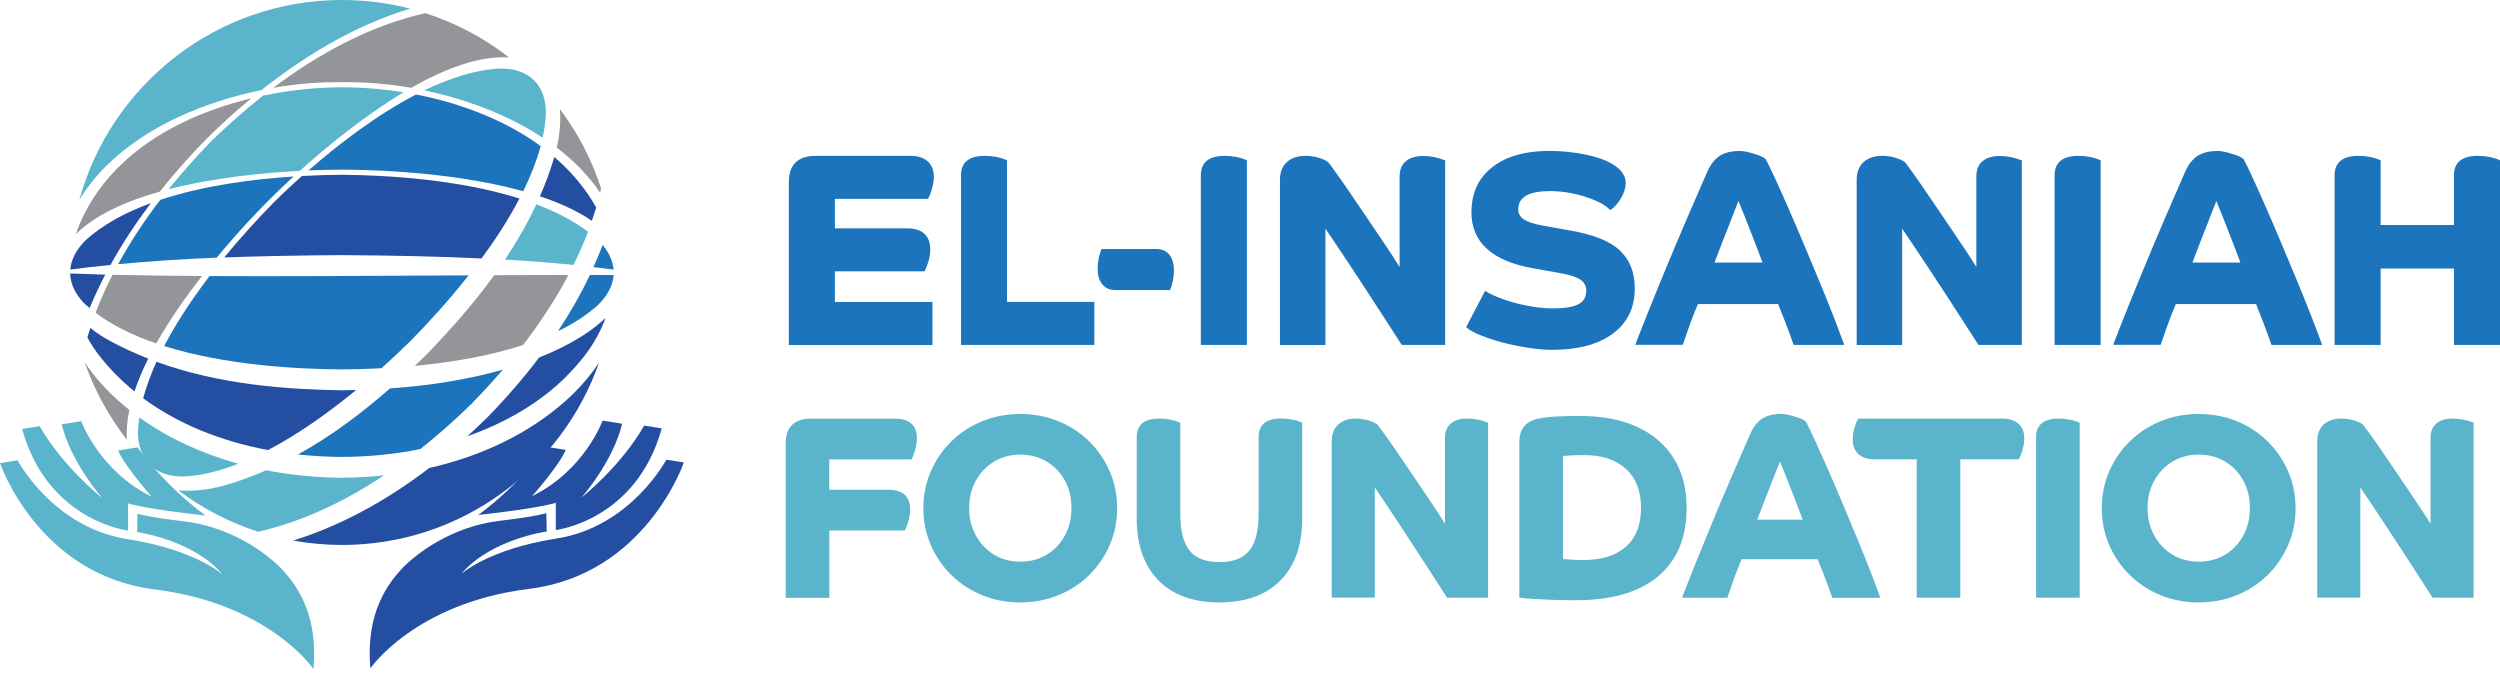 <svg xmlns="http://www.w3.org/2000/svg" width="178" height="48" viewBox="0 0 178 48" fill="none"><g clip-path="url(#clip0_1092_1070)"><path d="M39.572 37.744V35.803C39.572 35.803 38.312 36.205 34.057 36.665C37.103 34.413 38.895 31.811 38.895 31.811L40.284 32.033C39.788 33.185 37.883 35.327 37.883 35.327C41.621 33.5 42.907 29.947 42.907 29.947L44.296 30.169C43.651 32.875 41.41 35.42 41.41 35.42C41.41 35.42 44.167 33.257 45.866 30.303L47.115 30.5C45.308 37.068 39.566 37.739 39.566 37.739L39.572 37.744Z" fill="#244EA2"></path><path d="M28.76 40.341H28.765C28.811 40.284 28.858 40.243 28.909 40.196C29.575 39.566 32.002 37.501 35.596 37.078C38.358 36.752 38.9 36.53 38.9 36.53L38.926 37.842C38.926 37.842 34.904 38.394 32.828 40.883C32.828 40.883 34.728 39.107 39.623 38.343C44.921 37.517 47.441 32.73 47.441 32.73L48.69 32.926C48.69 32.926 45.984 40.899 37.677 41.926C29.544 42.933 26.369 47.59 26.369 47.59C26.075 44.203 27.159 41.962 28.76 40.341Z" fill="#244EA2"></path><path d="M9.118 37.785V35.844C9.118 35.844 10.378 36.246 14.633 36.706C11.586 34.455 9.795 31.852 9.795 31.852L8.406 32.075C8.901 33.226 10.807 35.369 10.807 35.369C7.068 33.541 5.783 29.988 5.783 29.988L4.394 30.21C5.039 32.916 7.28 35.462 7.28 35.462C7.28 35.462 4.523 33.298 2.824 30.345L1.575 30.541C3.382 37.109 9.123 37.78 9.123 37.78L9.118 37.785Z" fill="#5AB4CC"></path><path d="M19.93 40.382H19.925C19.879 40.325 19.832 40.284 19.781 40.238C19.115 39.608 16.688 37.542 13.094 37.119C10.332 36.794 9.79 36.572 9.79 36.572L9.764 37.883C9.764 37.883 13.786 38.436 15.862 40.924C15.862 40.924 13.962 39.148 9.067 38.384C3.769 37.558 1.25 32.772 1.25 32.772L0 32.968C0 32.968 2.706 40.94 11.013 41.967C19.146 42.974 22.321 47.632 22.321 47.632C22.615 44.244 21.531 42.004 19.93 40.382Z" fill="#5AB4CC"></path><path d="M25.362 27.768C25.027 27.779 24.691 27.784 24.345 27.789C20.473 27.727 15.691 27.412 11.142 25.76C10.75 26.627 10.425 27.495 10.192 28.357C12.619 30.149 15.655 31.403 19.084 32.044C21.345 30.861 23.524 29.276 25.357 27.768H25.362Z" fill="#244EA2"></path><path d="M6.088 21.681C6.18 21.769 6.284 21.851 6.382 21.934C6.717 21.118 7.094 20.323 7.492 19.554C6.599 19.528 5.762 19.502 4.993 19.471C5.014 20.24 5.39 21.005 6.082 21.686L6.088 21.681Z" fill="#244EA2"></path><path d="M6.428 23.354C6.356 23.576 6.289 23.803 6.222 24.03C6.47 24.479 6.748 24.913 7.068 25.321C7.791 26.25 8.633 27.102 9.573 27.866C9.831 27.097 10.166 26.317 10.554 25.533C9.604 25.161 8.669 24.732 7.755 24.232C7.487 24.087 6.981 23.788 6.428 23.354Z" fill="#244EA2"></path><path d="M19.424 14.483C18.541 15.382 17.282 16.724 15.97 18.33C18.624 18.232 21.387 18.185 24.345 18.165C27.887 18.19 31.155 18.252 34.285 18.402C35.271 17.065 36.21 15.619 36.985 14.137C32.689 12.779 27.634 12.475 24.34 12.444C23.498 12.449 22.533 12.475 21.5 12.531C20.669 13.27 19.962 13.946 19.419 14.478L19.424 14.483Z" fill="#244EA2"></path><path d="M6.056 17.147C5.421 17.782 5.065 18.485 5.003 19.192C5.953 19.068 6.908 18.96 7.864 18.867C8.747 17.266 9.738 15.789 10.74 14.462C8.943 15.118 7.322 15.986 6.077 17.122L6.051 17.147H6.056Z" fill="#244EA2"></path><path d="M40.351 26.767C40.806 26.312 41.239 25.822 41.627 25.321C42.272 24.49 42.773 23.576 43.119 22.626C41.684 24.03 39.577 24.985 38.389 25.45C37.295 26.896 36.061 28.326 34.682 29.736C34.217 30.195 33.747 30.629 33.278 31.057C36.081 30.071 38.508 28.62 40.356 26.772L40.351 26.767Z" fill="#244EA2"></path><path d="M27.164 26.219C27.985 25.481 28.687 24.815 29.224 24.278C30.262 23.23 31.811 21.577 33.365 19.605C32.72 19.605 32.064 19.61 31.408 19.615C25.966 19.646 20.106 19.682 14.917 19.657C13.75 21.19 12.598 22.889 11.69 24.639C15.991 25.992 21.051 26.281 24.345 26.302C25.181 26.302 26.137 26.271 27.164 26.219Z" fill="#1C75BC"></path><path d="M29.622 6.728C26.767 8.21 24.04 10.321 21.965 12.134C23.168 12.082 24.03 12.082 24.35 12.082C25.419 12.082 31.873 12.113 37.253 13.616C37.78 12.547 38.208 11.468 38.498 10.404C35.978 8.561 32.833 7.353 29.622 6.728Z" fill="#1C75BC"></path><path d="M8.406 18.81C10.698 18.593 13.022 18.443 15.428 18.345C17.127 16.295 18.603 14.793 19.006 14.39L19.331 14.065C19.553 13.843 20.106 13.295 20.901 12.567C17.937 12.758 14.462 13.218 11.411 14.23C10.332 15.634 9.304 17.173 8.411 18.81H8.406Z" fill="#1C75BC"></path><path d="M42.644 21.645C43.279 21.01 43.64 20.297 43.692 19.584C43.155 19.584 42.592 19.579 42.003 19.579C41.363 20.927 40.604 22.259 39.726 23.581C40.816 23.054 41.797 22.424 42.618 21.681L42.654 21.65L42.644 21.645Z" fill="#1C75BC"></path><path d="M42.907 17.442C42.706 17.968 42.489 18.495 42.251 19.017C42.731 19.073 43.206 19.13 43.687 19.192C43.635 18.593 43.372 17.994 42.907 17.442Z" fill="#1C75BC"></path><path d="M33.629 28.687C34.341 27.965 35.074 27.169 35.807 26.317C33.396 27.004 30.732 27.448 27.768 27.655C25.863 29.322 23.679 30.995 21.221 32.358C22.238 32.467 23.281 32.529 24.35 32.534C26.281 32.524 28.15 32.333 29.921 31.976C31.3 30.887 32.544 29.761 33.634 28.692L33.629 28.687Z" fill="#1C75BC"></path><path d="M24.35 34.016C22.481 34.001 20.674 33.82 18.949 33.484C18.009 33.897 17.039 34.259 16.032 34.548C15.516 34.697 14.122 35.044 12.702 34.914C14.395 36.19 16.311 37.191 18.371 37.858C21.639 37.119 24.67 35.622 27.34 33.846C26.364 33.949 25.367 34.006 24.35 34.016Z" fill="#5AB4CC"></path><path d="M40.914 27.933C40.687 28.161 40.455 28.378 40.217 28.589C37.646 30.856 34.331 32.467 30.567 33.319C27.412 35.73 24.169 37.455 20.875 38.487C22.001 38.689 23.163 38.802 24.345 38.802C32.808 38.802 40 33.381 42.649 25.827C42.153 26.565 41.575 27.278 40.909 27.939L40.914 27.933Z" fill="#244EA2"></path><path d="M42.448 14.772C41.684 13.404 40.666 12.206 39.468 11.178C39.184 12.144 38.839 13.079 38.441 13.977C39.825 14.437 41.1 15.01 42.143 15.722C42.251 15.407 42.349 15.092 42.448 14.772Z" fill="#244EA2"></path><path d="M9.821 30.706C9.815 31.703 10.105 32.529 10.667 33.092C11.225 33.649 12.051 33.938 13.053 33.928C14.323 33.871 15.645 33.536 16.967 33.019C14.333 32.291 11.948 31.181 9.919 29.72C9.872 30.05 9.836 30.381 9.821 30.706Z" fill="#5AB4CC"></path><path d="M40.831 18.867C41.214 18.098 41.559 17.313 41.869 16.502C40.816 15.707 39.556 15.067 38.188 14.545C37.537 15.939 36.778 17.251 35.957 18.48C37.609 18.578 39.226 18.702 40.831 18.862V18.867Z" fill="#5AB4CC"></path><path d="M7.538 11.839C10.389 8.989 14.571 7.239 18.614 6.413C21.464 4.156 25.109 1.848 29.198 0.614C27.644 0.212 26.018 0 24.345 0C15.423 0 7.91 6.026 5.649 14.23C6.16 13.389 6.79 12.588 7.538 11.834V11.839Z" fill="#5AB4CC"></path><path d="M38.869 8.101C38.88 7.105 38.59 6.279 38.028 5.721C37.47 5.163 36.644 4.869 35.642 4.879C33.887 4.952 32.033 5.556 30.21 6.434C32.761 6.965 35.229 7.848 37.331 9.01C37.759 9.248 38.198 9.511 38.637 9.8C38.761 9.227 38.838 8.659 38.864 8.101H38.869Z" fill="#5AB4CC"></path><path d="M15.02 10.079C14.039 11.086 13.011 12.222 12.005 13.471C15.283 12.629 18.867 12.294 21.345 12.165C23.132 10.559 25.853 8.297 28.734 6.573C27.257 6.335 25.78 6.217 24.345 6.217C22.631 6.217 20.7 6.397 18.727 6.81C17.354 7.895 16.11 9.015 15.015 10.079H15.02Z" fill="#5AB4CC"></path><path d="M40.47 19.574C38.844 19.574 37.057 19.584 35.188 19.595C33.603 21.784 31.863 23.7 30.283 25.331C30.04 25.569 29.792 25.806 29.534 26.049C32.049 25.811 34.775 25.367 37.238 24.567C38.41 23.044 39.525 21.371 40.475 19.574H40.47Z" fill="#939598"></path><path d="M6.805 22.269C8.024 23.188 9.511 23.901 11.127 24.453C12.077 22.765 13.239 21.118 14.38 19.651C12.082 19.636 9.924 19.61 8.008 19.564C7.564 20.436 7.156 21.34 6.805 22.269Z" fill="#939598"></path><path d="M24.35 5.855C25.961 5.824 27.634 5.969 29.281 6.253C31.672 4.89 34.135 3.95 36.246 4.089C34.481 2.716 32.467 1.637 30.288 0.935C26.23 1.848 22.543 3.929 19.45 6.253C21.164 5.958 22.837 5.824 24.35 5.855Z" fill="#939598"></path><path d="M5.535 16.28C5.489 16.409 5.447 16.538 5.406 16.672C6.8 15.283 8.979 14.318 11.38 13.642C12.583 12.123 13.771 10.833 14.767 9.826C15.614 8.984 16.667 8.008 17.891 7.001C14.437 7.833 10.951 9.382 8.416 11.917C7.131 13.203 6.16 14.674 5.535 16.285V16.28Z" fill="#939598"></path><path d="M39.644 10.512C40.77 11.375 41.859 12.438 42.732 13.719C42.758 13.621 42.778 13.518 42.799 13.419C42.133 11.359 41.136 9.454 39.861 7.761C39.959 8.809 39.794 9.836 39.644 10.512Z" fill="#939598"></path><path d="M9.211 29.188C8.964 28.992 8.721 28.791 8.489 28.584C7.518 27.732 6.697 26.797 6.031 25.801C6.733 27.81 7.755 29.663 9.036 31.31C8.989 30.634 9.056 29.921 9.211 29.188Z" fill="#939598"></path><path d="M56.166 12.96C56.166 11.716 56.812 11.096 58.108 11.096H64.82C65.357 11.096 65.77 11.225 66.054 11.488C66.343 11.752 66.488 12.118 66.488 12.588C66.488 12.836 66.447 13.104 66.369 13.394C66.292 13.683 66.194 13.936 66.075 14.158H59.445V16.259H64.567C65.145 16.259 65.564 16.393 65.832 16.662C66.101 16.93 66.235 17.292 66.235 17.752C66.235 18.041 66.194 18.325 66.106 18.614C66.018 18.903 65.925 19.135 65.822 19.321H59.445V21.5H66.39V24.562H56.166V12.96Z" fill="#1C75BC"></path><path d="M68.419 12.49C68.419 11.561 68.987 11.096 70.128 11.096C70.402 11.096 70.67 11.122 70.933 11.173C71.197 11.225 71.45 11.303 71.698 11.411V21.495H77.919V24.557H68.424V12.49H68.419Z" fill="#1C75BC"></path><path d="M78.487 20.25C78.265 19.982 78.152 19.605 78.152 19.12C78.152 18.872 78.178 18.624 78.229 18.376C78.281 18.128 78.348 17.911 78.425 17.731H82.308C82.727 17.731 83.047 17.865 83.258 18.134C83.475 18.402 83.584 18.779 83.584 19.264C83.584 19.512 83.558 19.76 83.506 20.008C83.455 20.256 83.388 20.472 83.31 20.653H79.427C79.019 20.653 78.71 20.519 78.487 20.25Z" fill="#1C75BC"></path><path d="M88.778 24.557H85.499V12.49C85.499 11.561 86.067 11.096 87.208 11.096C87.482 11.096 87.751 11.122 88.014 11.173C88.277 11.225 88.53 11.303 88.778 11.411V24.557Z" fill="#1C75BC"></path><path d="M102.884 24.557H99.802C99.502 24.087 99.151 23.545 98.754 22.93C98.356 22.316 97.938 21.676 97.509 21.009C97.081 20.343 96.657 19.698 96.244 19.078C95.831 18.459 95.465 17.901 95.134 17.411C94.809 16.92 94.551 16.543 94.37 16.28V24.562H91.133V12.805C91.133 12.258 91.298 11.834 91.623 11.54C91.948 11.246 92.387 11.096 92.94 11.096C93.255 11.096 93.559 11.137 93.864 11.225C94.163 11.313 94.401 11.416 94.571 11.55C94.638 11.628 94.814 11.865 95.103 12.268C95.392 12.666 95.738 13.166 96.141 13.76C96.544 14.354 96.972 14.979 97.416 15.634C97.86 16.29 98.284 16.915 98.681 17.509C99.079 18.103 99.404 18.603 99.652 19.011V12.557C99.652 12.087 99.802 11.726 100.096 11.478C100.39 11.23 100.798 11.106 101.325 11.106C101.588 11.106 101.846 11.132 102.11 11.184C102.373 11.235 102.631 11.313 102.895 11.421V24.567L102.884 24.557Z" fill="#1C75BC"></path><path d="M104.769 15.098C104.769 13.74 105.264 12.671 106.251 11.902C107.237 11.127 108.595 10.745 110.319 10.745C111.197 10.745 112.044 10.833 112.86 10.998C113.676 11.163 114.326 11.396 114.811 11.685C115.441 12.067 115.751 12.516 115.751 13.037C115.751 13.363 115.643 13.719 115.426 14.096C115.209 14.473 114.951 14.762 114.651 14.958C114.414 14.71 114.068 14.483 113.603 14.282C113.139 14.08 112.622 13.915 112.054 13.791C111.486 13.667 110.918 13.605 110.356 13.605C108.853 13.605 108.099 14.039 108.099 14.901C108.099 15.201 108.228 15.438 108.492 15.619C108.755 15.795 109.204 15.944 109.844 16.063L111.806 16.414C113.469 16.703 114.646 17.178 115.348 17.844C116.045 18.511 116.397 19.409 116.397 20.535C116.397 21.908 115.875 22.982 114.837 23.751C113.799 24.526 112.354 24.908 110.51 24.908C110.015 24.908 109.457 24.861 108.843 24.768C108.228 24.675 107.624 24.552 107.025 24.397C106.431 24.242 105.9 24.066 105.425 23.875C104.95 23.684 104.609 23.493 104.387 23.297L105.74 20.705C106.054 20.917 106.488 21.118 107.046 21.314C107.603 21.51 108.197 21.665 108.832 21.784C109.467 21.903 110.041 21.96 110.552 21.96C111.388 21.96 111.997 21.861 112.374 21.665C112.751 21.469 112.942 21.149 112.942 20.705C112.942 20.364 112.803 20.101 112.519 19.91C112.235 19.719 111.765 19.564 111.099 19.45L109.137 19.099C106.22 18.578 104.764 17.24 104.764 15.098H104.769Z" fill="#1C75BC"></path><path d="M116.428 24.557C116.701 23.839 117.032 22.997 117.419 22.037C117.806 21.077 118.224 20.044 118.684 18.939C119.143 17.834 119.613 16.714 120.104 15.572C120.594 14.431 121.075 13.332 121.544 12.258C121.782 11.721 122.076 11.334 122.438 11.101C122.799 10.864 123.279 10.75 123.878 10.75C124.059 10.75 124.281 10.781 124.534 10.848C124.787 10.915 125.03 10.988 125.262 11.075C125.489 11.163 125.644 11.251 125.721 11.339C125.851 11.576 126.057 11.989 126.331 12.583C126.604 13.177 126.925 13.884 127.281 14.7C127.642 15.516 128.014 16.393 128.406 17.318C128.799 18.242 129.186 19.166 129.563 20.085C129.94 20.999 130.281 21.846 130.585 22.626C130.885 23.405 131.127 24.046 131.313 24.557H127.704C127.549 24.097 127.379 23.638 127.203 23.173C127.028 22.708 126.826 22.202 126.604 21.65H120.894C120.723 22.042 120.558 22.46 120.393 22.904C120.228 23.349 120.037 23.901 119.815 24.552H116.422L116.428 24.557ZM123.295 15.552C123.083 16.073 122.871 16.621 122.654 17.178C122.438 17.741 122.247 18.247 122.076 18.691H125.489C125.37 18.366 125.231 17.994 125.066 17.571C124.901 17.152 124.74 16.729 124.575 16.306C124.41 15.882 124.255 15.49 124.116 15.139C123.976 14.788 123.863 14.509 123.78 14.313C123.661 14.612 123.501 15.025 123.29 15.547L123.295 15.552Z" fill="#1C75BC"></path><path d="M143.948 24.557H140.865C140.566 24.087 140.215 23.545 139.817 22.93C139.42 22.316 139.002 21.676 138.573 21.009C138.139 20.343 137.721 19.698 137.308 19.078C136.895 18.459 136.528 17.901 136.198 17.411C135.873 16.92 135.614 16.543 135.434 16.28V24.562H132.196V12.805C132.196 12.258 132.362 11.834 132.687 11.54C133.012 11.246 133.451 11.096 134.003 11.096C134.318 11.096 134.623 11.137 134.928 11.225C135.227 11.313 135.465 11.416 135.635 11.55C135.702 11.628 135.878 11.865 136.167 12.268C136.456 12.666 136.802 13.166 137.205 13.76C137.607 14.354 138.036 14.979 138.48 15.634C138.924 16.29 139.347 16.915 139.745 17.509C140.143 18.103 140.468 18.603 140.716 19.011V12.557C140.716 12.087 140.865 11.726 141.155 11.478C141.449 11.23 141.857 11.106 142.384 11.106C142.647 11.106 142.905 11.132 143.168 11.184C143.432 11.235 143.69 11.313 143.953 11.421V24.567L143.948 24.557Z" fill="#1C75BC"></path><path d="M149.566 24.557H146.287V12.49C146.287 11.561 146.855 11.096 147.996 11.096C148.27 11.096 148.538 11.122 148.801 11.173C149.065 11.225 149.318 11.303 149.566 11.411V24.557Z" fill="#1C75BC"></path><path d="M150.454 24.557C150.727 23.839 151.058 22.997 151.445 22.037C151.832 21.077 152.25 20.044 152.71 18.939C153.17 17.834 153.639 16.714 154.13 15.572C154.62 14.431 155.101 13.332 155.57 12.258C155.808 11.721 156.102 11.334 156.464 11.101C156.825 10.864 157.305 10.75 157.904 10.75C158.085 10.75 158.307 10.781 158.56 10.848C158.813 10.915 159.056 10.988 159.288 11.075C159.515 11.163 159.67 11.251 159.748 11.339C159.877 11.576 160.083 11.989 160.357 12.583C160.631 13.177 160.951 13.884 161.307 14.7C161.668 15.516 162.04 16.393 162.433 17.318C162.825 18.242 163.212 19.166 163.589 20.085C163.966 20.999 164.307 21.846 164.611 22.626C164.911 23.405 165.154 24.046 165.339 24.557H161.73C161.575 24.097 161.405 23.638 161.229 23.173C161.054 22.708 160.853 22.202 160.631 21.65H154.92C154.75 22.042 154.584 22.46 154.419 22.904C154.254 23.349 154.063 23.901 153.841 24.552H150.448L150.454 24.557ZM157.321 15.552C157.109 16.073 156.897 16.621 156.681 17.178C156.464 17.741 156.273 18.247 156.102 18.691H159.515C159.397 18.366 159.257 17.994 159.092 17.571C158.927 17.152 158.767 16.729 158.601 16.306C158.436 15.882 158.281 15.49 158.142 15.139C158.002 14.788 157.889 14.509 157.806 14.313C157.687 14.612 157.527 15.025 157.316 15.547L157.321 15.552Z" fill="#1C75BC"></path><path d="M178 24.557H174.721V19.12H169.501V24.557H166.222V12.49C166.222 11.561 166.79 11.096 167.931 11.096C168.205 11.096 168.474 11.122 168.737 11.173C169 11.225 169.253 11.303 169.501 11.411V16.022H174.721V12.49C174.721 11.561 175.289 11.096 176.43 11.096C176.704 11.096 176.972 11.122 177.236 11.173C177.499 11.225 177.752 11.303 178 11.411V24.557Z" fill="#1C75BC"></path><path d="M55.939 31.574C55.939 30.396 56.554 29.808 57.777 29.808H63.705C64.758 29.808 65.285 30.278 65.285 31.223C65.285 31.445 65.243 31.708 65.166 32.002C65.083 32.302 64.996 32.534 64.898 32.71H59.042V34.868H63.225C64.278 34.868 64.805 35.338 64.805 36.283C64.805 36.505 64.763 36.768 64.686 37.062C64.608 37.357 64.516 37.594 64.417 37.77H59.047V42.566H55.944V31.579L55.939 31.574Z" fill="#5AB4CC"></path><path d="M72.643 42.892C71.677 42.892 70.773 42.721 69.937 42.38C69.1 42.04 68.367 41.565 67.743 40.95C67.118 40.336 66.627 39.623 66.276 38.813C65.925 38.002 65.744 37.124 65.744 36.184C65.744 35.245 65.92 34.367 66.276 33.556C66.627 32.746 67.118 32.033 67.743 31.419C68.367 30.804 69.1 30.329 69.937 29.988C70.773 29.648 71.677 29.477 72.643 29.477C73.608 29.477 74.512 29.648 75.348 29.988C76.185 30.329 76.918 30.804 77.543 31.419C78.167 32.033 78.658 32.746 79.009 33.556C79.36 34.367 79.541 35.245 79.541 36.184C79.541 37.124 79.365 38.002 79.009 38.813C78.658 39.623 78.167 40.336 77.543 40.95C76.918 41.565 76.185 42.04 75.348 42.38C74.512 42.721 73.608 42.892 72.643 42.892ZM76.288 36.179C76.288 35.446 76.133 34.795 75.823 34.227C75.513 33.66 75.085 33.205 74.532 32.87C73.98 32.534 73.35 32.369 72.648 32.369C71.945 32.369 71.316 32.534 70.768 32.87C70.221 33.205 69.792 33.654 69.478 34.227C69.162 34.795 69.002 35.446 69.002 36.179C69.002 36.913 69.162 37.548 69.478 38.121C69.792 38.699 70.226 39.153 70.768 39.489C71.316 39.825 71.94 39.99 72.648 39.99C73.355 39.99 73.985 39.825 74.532 39.489C75.085 39.153 75.513 38.699 75.823 38.121C76.133 37.542 76.288 36.897 76.288 36.179Z" fill="#5AB4CC"></path><path d="M92.718 36.907C92.718 38.802 92.201 40.274 91.174 41.322C90.146 42.37 88.695 42.892 86.826 42.892C84.957 42.892 83.506 42.37 82.479 41.322C81.451 40.274 80.935 38.802 80.935 36.907V31.124C80.935 30.247 81.472 29.802 82.551 29.802C82.809 29.802 83.067 29.828 83.315 29.875C83.563 29.926 83.806 29.999 84.038 30.097V36.582C84.038 37.785 84.26 38.658 84.699 39.205C85.138 39.752 85.85 40.021 86.826 40.021C87.802 40.021 88.515 39.747 88.953 39.205C89.392 38.658 89.614 37.785 89.614 36.582V31.119C89.614 30.241 90.151 29.797 91.231 29.797C91.489 29.797 91.747 29.823 91.995 29.87C92.243 29.916 92.485 29.994 92.718 30.092V36.897V36.907Z" fill="#5AB4CC"></path><path d="M105.951 42.556H103.034C102.75 42.112 102.419 41.596 102.037 41.012C101.655 40.429 101.268 39.825 100.855 39.19C100.447 38.56 100.044 37.945 99.657 37.357C99.264 36.768 98.918 36.241 98.609 35.777C98.299 35.312 98.056 34.956 97.886 34.708V42.551H94.819V31.419C94.819 30.897 94.974 30.5 95.284 30.221C95.593 29.942 96.006 29.803 96.528 29.803C96.827 29.803 97.117 29.844 97.4 29.922C97.684 30.004 97.906 30.102 98.072 30.226C98.134 30.298 98.299 30.526 98.573 30.902C98.846 31.279 99.171 31.749 99.559 32.317C99.941 32.88 100.344 33.474 100.767 34.093C101.19 34.713 101.588 35.307 101.965 35.87C102.342 36.432 102.652 36.907 102.884 37.289V31.176C102.884 30.732 103.023 30.391 103.302 30.154C103.581 29.916 103.968 29.803 104.464 29.803C104.712 29.803 104.96 29.829 105.207 29.875C105.455 29.927 105.703 29.999 105.951 30.097V42.551V42.556Z" fill="#5AB4CC"></path><path d="M108.177 31.46C108.177 30.567 108.605 30.025 109.457 29.823C109.767 29.751 110.164 29.694 110.655 29.663C111.145 29.632 111.755 29.617 112.488 29.617C114.073 29.617 115.436 29.875 116.567 30.396C117.698 30.918 118.57 31.666 119.18 32.648C119.789 33.629 120.088 34.795 120.088 36.159C120.088 38.276 119.412 39.902 118.054 41.038C116.696 42.174 114.744 42.737 112.188 42.737C111.667 42.737 111.14 42.726 110.598 42.711C110.061 42.69 109.571 42.67 109.132 42.639C108.693 42.608 108.373 42.582 108.177 42.556V31.46ZM115.777 33.401C115.07 32.74 114.094 32.405 112.839 32.405C112.529 32.405 112.209 32.41 111.884 32.425C111.553 32.436 111.352 32.456 111.28 32.482V39.804C111.455 39.814 111.672 39.83 111.941 39.85C112.209 39.871 112.457 39.876 112.694 39.876C114.032 39.876 115.059 39.556 115.772 38.921C116.484 38.281 116.841 37.362 116.841 36.159C116.841 34.956 116.489 34.062 115.782 33.396L115.777 33.401Z" fill="#5AB4CC"></path><path d="M119.763 42.556C120.021 41.874 120.336 41.079 120.703 40.165C121.069 39.257 121.467 38.276 121.901 37.227C122.334 36.179 122.783 35.116 123.248 34.042C123.713 32.968 124.167 31.914 124.616 30.902C124.838 30.396 125.122 30.03 125.463 29.808C125.804 29.586 126.258 29.472 126.832 29.472C127.007 29.472 127.214 29.503 127.456 29.565C127.699 29.627 127.926 29.699 128.143 29.777C128.36 29.854 128.504 29.942 128.582 30.03C128.706 30.252 128.897 30.644 129.16 31.212C129.418 31.775 129.723 32.446 130.064 33.221C130.405 33.995 130.761 34.821 131.133 35.704C131.504 36.587 131.871 37.46 132.227 38.327C132.589 39.195 132.909 39.995 133.193 40.733C133.477 41.472 133.709 42.081 133.879 42.566H130.461C130.312 42.133 130.157 41.694 129.986 41.255C129.816 40.816 129.63 40.336 129.418 39.814H124.007C123.847 40.186 123.687 40.584 123.532 41.002C123.377 41.425 123.197 41.942 122.985 42.561H119.768L119.763 42.556ZM126.269 34.026C126.073 34.522 125.871 35.038 125.665 35.57C125.458 36.102 125.277 36.582 125.117 37H128.35C128.236 36.691 128.107 36.339 127.952 35.942C127.797 35.544 127.642 35.147 127.487 34.744C127.332 34.341 127.188 33.975 127.048 33.639C126.914 33.303 126.806 33.045 126.733 32.859C126.62 33.143 126.465 33.536 126.269 34.031V34.026Z" fill="#5AB4CC"></path><path d="M136.466 32.705H133.492C132.986 32.705 132.594 32.581 132.32 32.333C132.046 32.085 131.912 31.739 131.912 31.29C131.912 31.042 131.948 30.784 132.026 30.51C132.098 30.236 132.191 30.004 132.305 29.803H142.549C143.055 29.803 143.447 29.927 143.721 30.174C143.994 30.422 144.129 30.768 144.129 31.218C144.129 31.455 144.092 31.708 144.015 31.982C143.943 32.255 143.85 32.498 143.736 32.705H139.574V42.556H136.471V32.705H136.466Z" fill="#5AB4CC"></path><path d="M148.073 42.556H144.97V31.125C144.97 30.247 145.507 29.803 146.586 29.803C146.844 29.803 147.103 29.829 147.351 29.875C147.598 29.922 147.841 29.999 148.073 30.097V42.551V42.556Z" fill="#5AB4CC"></path><path d="M156.546 42.892C155.581 42.892 154.677 42.721 153.841 42.38C153.004 42.04 152.271 41.565 151.646 40.95C151.022 40.336 150.531 39.623 150.18 38.813C149.829 38.002 149.648 37.124 149.648 36.184C149.648 35.245 149.824 34.367 150.18 33.556C150.531 32.746 151.022 32.033 151.646 31.419C152.271 30.804 153.004 30.329 153.841 29.988C154.677 29.648 155.581 29.477 156.546 29.477C157.512 29.477 158.415 29.648 159.252 29.988C160.088 30.329 160.822 30.804 161.446 31.419C162.071 32.033 162.562 32.746 162.913 33.556C163.264 34.367 163.445 35.245 163.445 36.184C163.445 37.124 163.269 38.002 162.913 38.813C162.562 39.623 162.071 40.336 161.446 40.95C160.822 41.565 160.088 42.04 159.252 42.38C158.415 42.721 157.512 42.892 156.546 42.892ZM160.192 36.179C160.192 35.446 160.037 34.795 159.727 34.227C159.417 33.66 158.989 33.205 158.436 32.87C157.884 32.534 157.254 32.369 156.552 32.369C155.849 32.369 155.219 32.534 154.672 32.87C154.125 33.205 153.696 33.654 153.381 34.227C153.066 34.795 152.906 35.446 152.906 36.179C152.906 36.913 153.066 37.548 153.381 38.121C153.696 38.699 154.13 39.153 154.672 39.489C155.219 39.825 155.844 39.99 156.552 39.99C157.259 39.99 157.889 39.825 158.436 39.489C158.989 39.153 159.417 38.699 159.727 38.121C160.037 37.542 160.192 36.897 160.192 36.179Z" fill="#5AB4CC"></path><path d="M176.12 42.556H173.203C172.919 42.112 172.589 41.596 172.207 41.012C171.83 40.429 171.437 39.825 171.024 39.19C170.616 38.56 170.214 37.945 169.826 37.357C169.434 36.768 169.088 36.241 168.778 35.777C168.468 35.312 168.226 34.956 168.055 34.708V42.551H164.988V31.419C164.988 30.897 165.143 30.5 165.453 30.221C165.763 29.942 166.176 29.803 166.697 29.803C166.997 29.803 167.286 29.844 167.57 29.922C167.854 29.999 168.076 30.102 168.241 30.226C168.303 30.298 168.468 30.526 168.742 30.902C169.016 31.279 169.341 31.749 169.728 32.317C170.11 32.88 170.513 33.474 170.936 34.093C171.36 34.713 171.757 35.307 172.134 35.87C172.511 36.432 172.821 36.907 173.053 37.289V31.176C173.053 30.732 173.193 30.391 173.472 30.154C173.75 29.916 174.138 29.803 174.633 29.803C174.881 29.803 175.129 29.829 175.377 29.875C175.625 29.922 175.873 29.999 176.12 30.097V42.551V42.556Z" fill="#5AB4CC"></path></g><defs><clipPath id="clip0_1092_1070"><rect width="178" height="47.632" fill="white"></rect></clipPath></defs></svg>